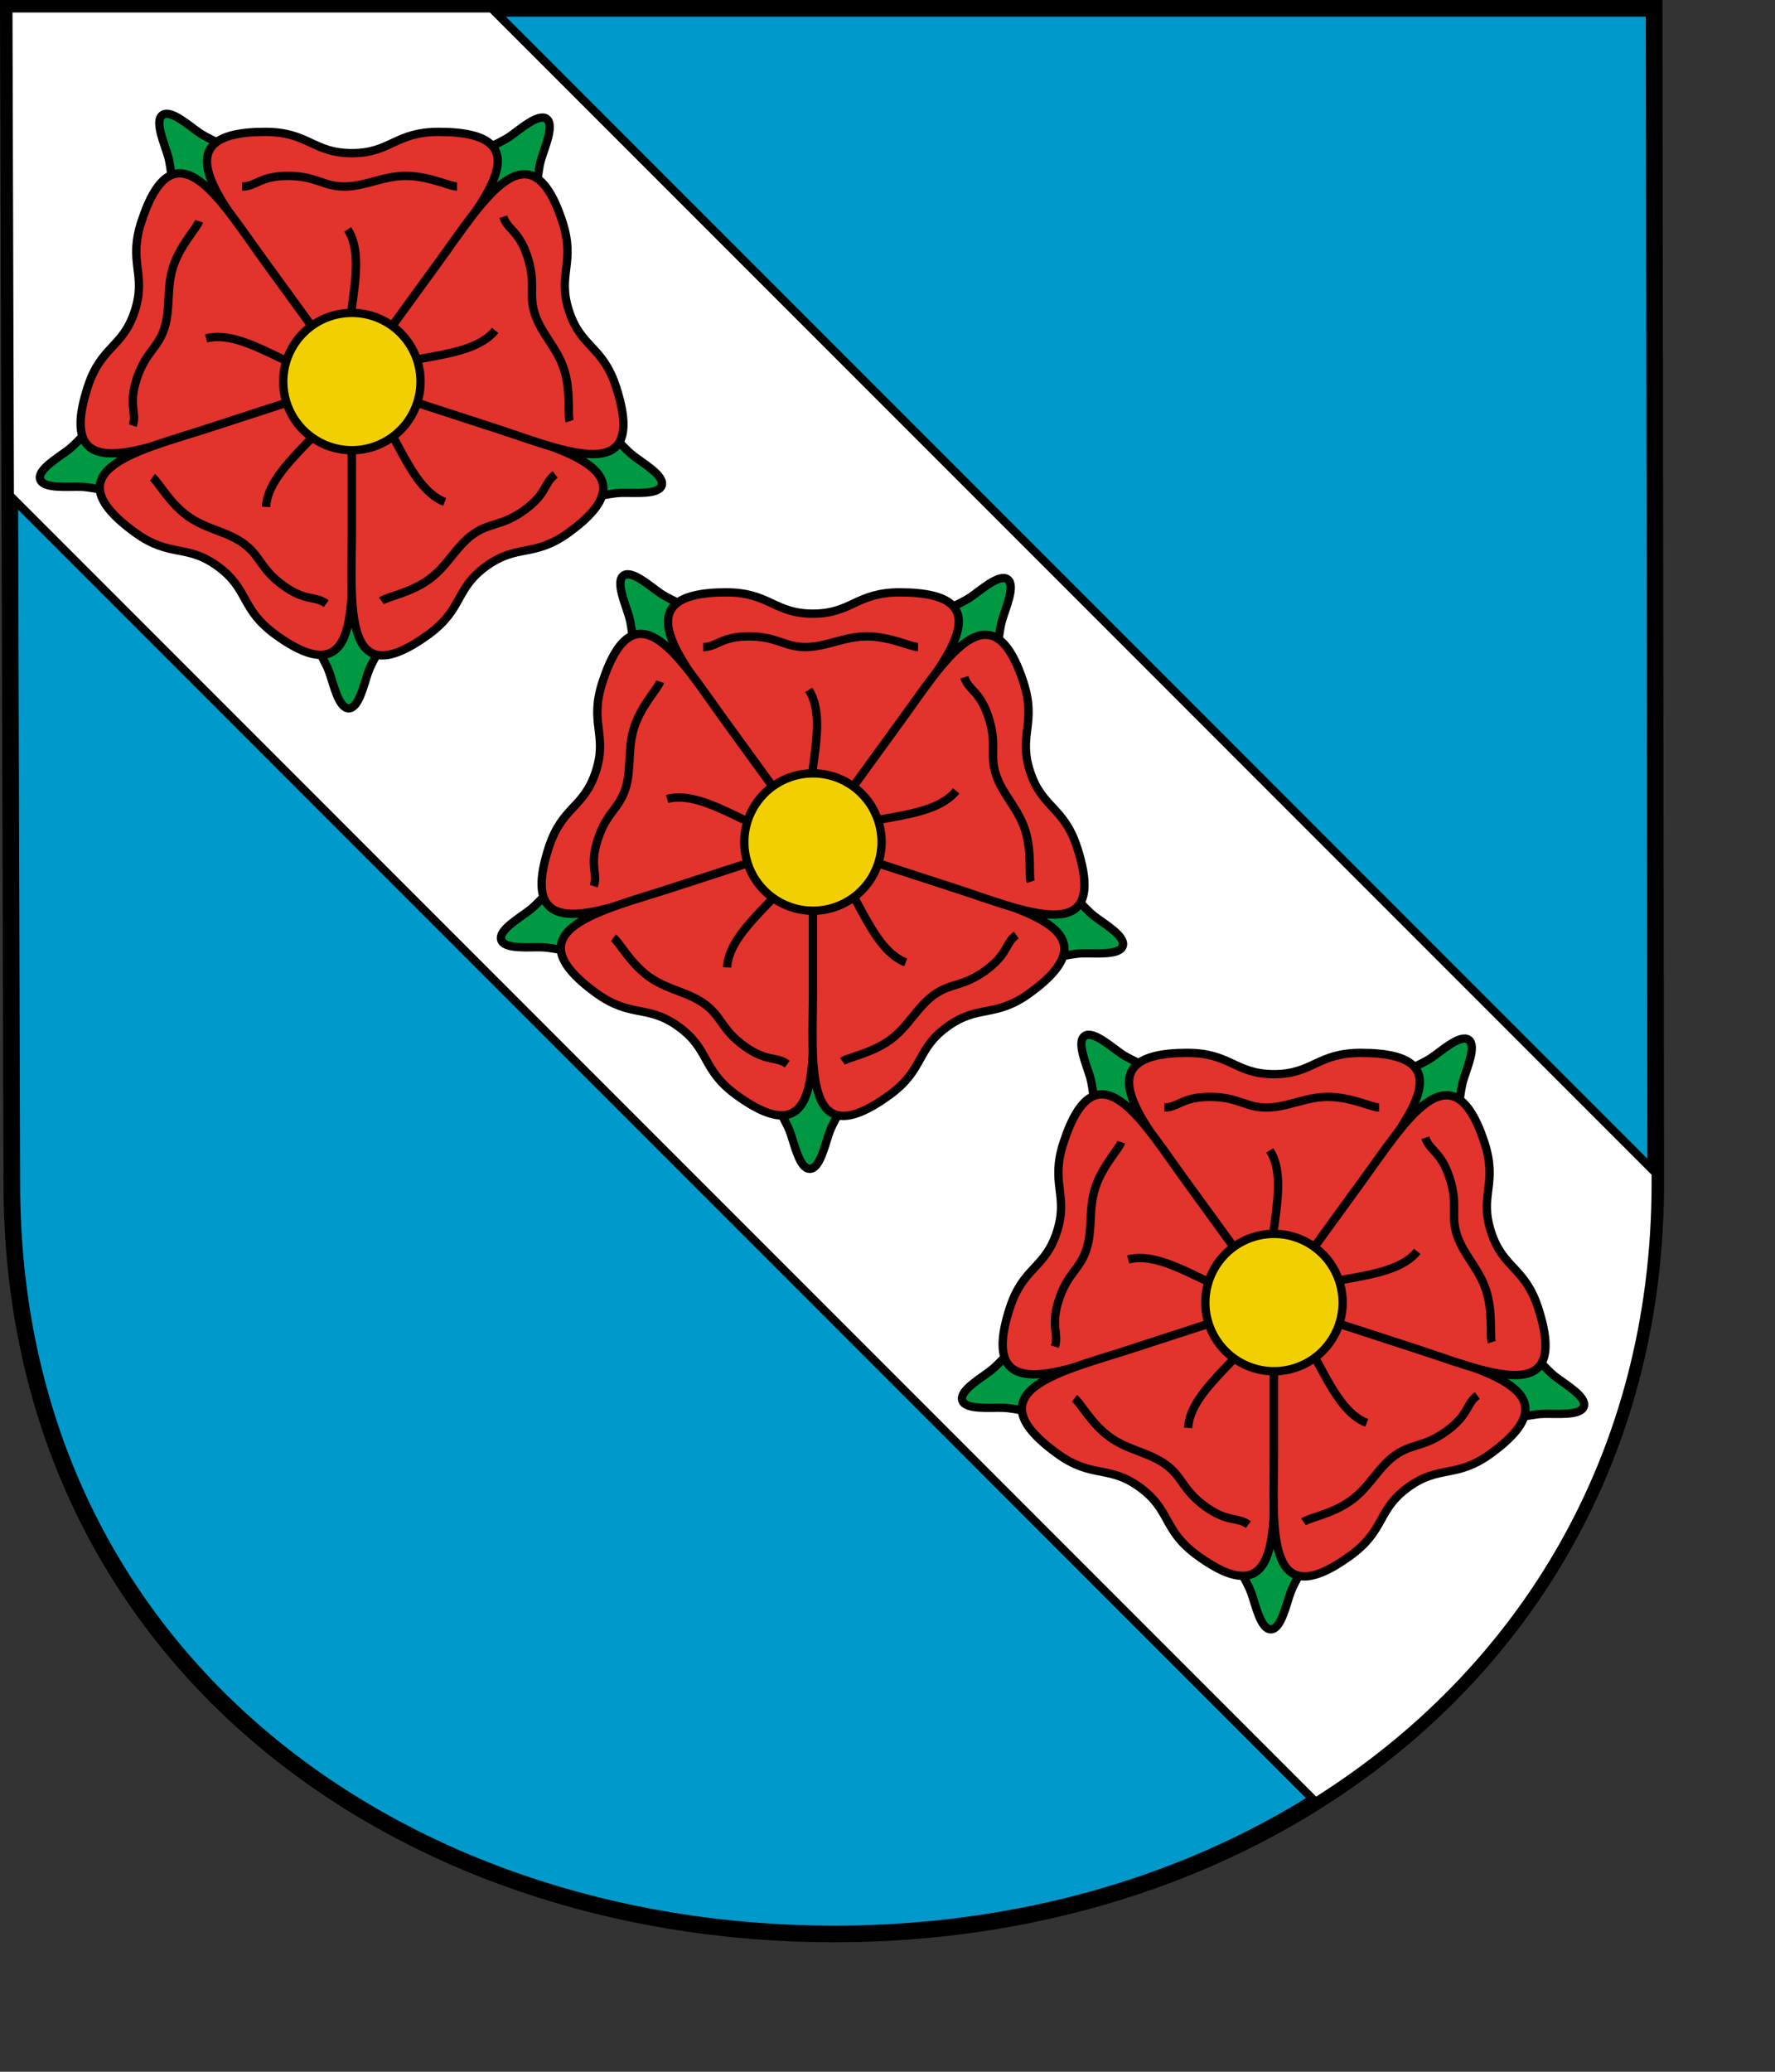 <?xml version="1.0" encoding="UTF-8" standalone="no"?>
<!-- Created with Inkscape (http://www.inkscape.org/) -->
<svg
   xmlns:svg="http://www.w3.org/2000/svg"
   xmlns="http://www.w3.org/2000/svg"
   version="1.0"
   width="600pt"
   height="700pt"
   id="svg1459">
  <rect width="100%" height="100%" fill="#333333" stroke="none"/>
  <defs
     id="defs1462" />
  <path
     d="M 3.75,3.75 L 5.322,533.01 C 5.322,745.214 177.98,871.25 375.92,871.25 C 580.313,871.25 746.25,736.335 746.25,533.01 L 745.514,3.75 L 3.75,3.75 z "
     style="fill:#0099cc;fill-opacity:1;stroke:#000000;stroke-width:7.5;stroke-miterlimit:4;stroke-dasharray:none;stroke-opacity:1"
     id="path5010" />
  <path
     d="M 3.75,3.75 L 4.406,223.219 L 592.938,811.75 C 685.796,753.494 746.25,655.712 746.25,533 L 746.25,528.438 L 221.562,3.75 L 3.75,3.75 z "
     style="fill:#ffffff;fill-opacity:1;stroke:#000000;stroke-width:3.75;stroke-linecap:round;stroke-linejoin:round;stroke-miterlimit:4;stroke-dasharray:none;stroke-opacity:1"
     id="rect2785" />
  <g
     transform="translate(0,8)"
     id="g2881">
    <g
       transform="matrix(0.955,0,0,0.955,454.078,-249.862)"
       id="g2819">
      <path
         d="M -242.01,342.846 C -232.038,350.092 -229.844,346.679 -225.551,344.791 C -221.259,342.903 -222.057,335.302 -220.157,328.683 C -218.522,322.987 -213.612,312.16 -217.525,309.316 C -221.439,306.472 -230.219,314.488 -235.131,317.803 C -240.839,321.656 -248.315,323.246 -248.784,327.911 C -249.253,332.577 -251.983,335.601 -242.01,342.846 z M -310.792,545.871 C -323.118,545.871 -322.887,549.921 -325.25,553.972 C -327.613,558.023 -322.5,563.702 -320.146,570.174 C -318.121,575.744 -315.73,587.389 -310.892,587.389 C -306.054,587.389 -303.662,575.744 -301.637,570.174 C -299.284,563.702 -294.17,558.023 -296.533,553.972 C -298.896,549.921 -298.465,545.871 -310.792,545.871 z M -202.648,469.344 C -206.457,481.068 -202.533,482.1 -199.411,485.599 C -196.289,489.098 -189.307,485.99 -182.425,485.752 C -176.502,485.546 -164.687,486.871 -163.192,482.27 C -161.697,477.669 -172.034,471.795 -176.705,468.148 C -182.133,463.91 -185.955,457.292 -190.537,458.287 C -195.12,459.283 -198.839,457.621 -202.648,469.344 z M -374.481,341.192 C -364.509,333.946 -367.077,330.805 -367.546,326.139 C -368.015,321.473 -375.49,319.884 -381.198,316.031 C -386.111,312.716 -394.89,304.7 -398.804,307.544 C -402.718,310.387 -397.808,321.214 -396.173,326.911 C -394.273,333.53 -395.071,341.13 -390.778,343.019 C -386.486,344.907 -384.454,348.437 -374.481,341.192 z M -416.99,466.669 C -420.799,454.945 -424.58,456.416 -429.163,455.421 C -433.745,454.425 -437.567,461.044 -442.995,465.282 C -447.666,468.929 -458.002,474.802 -456.508,479.403 C -455.013,484.004 -443.198,482.68 -437.275,482.885 C -430.393,483.123 -423.411,486.231 -420.289,482.732 C -417.167,479.234 -413.181,478.392 -416.99,466.669 z "
         style="fill:#009943;fill-opacity:1;fill-rule:evenodd;stroke:#000000;stroke-width:3.928;stroke-linecap:butt;stroke-linejoin:miter;stroke-miterlimit:4;stroke-dasharray:none;stroke-opacity:1"
         id="path2821" />
      <g
         transform="matrix(2.511,0,0,-2.511,-462.484,1032.403)"
         style="fill:#e2332d;fill-opacity:1;stroke:#000000;stroke-width:1.564;stroke-miterlimit:4;stroke-dasharray:none;stroke-opacity:1"
         id="g2823">
        <path
           d="M 60.965,238.612 C 60.965,238.612 69.122,249.839 77.279,261.066 C 85.435,272.292 97.532,285.519 77.279,285.519 C 69.122,285.519 68.248,281.519 60.965,281.519 C 53.666,281.519 52.808,285.519 44.652,285.519 C 24.801,285.519 36.495,272.292 44.652,261.066 C 52.808,249.839 60.965,238.612 60.965,238.612 z "
           style="fill:#e2332d;fill-opacity:1;stroke:#000000;stroke-width:1.564;stroke-linecap:round;stroke-linejoin:round;stroke-miterlimit:4;stroke-dasharray:none;stroke-opacity:1"
           id="path2825" />
        <path
           d="M 60.965,238.612 C 60.965,238.612 52.808,249.839 44.652,261.066 C 36.495,272.292 27.654,287.885 21.395,268.622 C 18.875,260.865 22.409,258.798 20.158,251.871 C 17.903,244.929 13.833,245.35 11.313,237.592 C 5.179,218.713 21.372,225.748 34.569,230.036 C 47.767,234.324 60.965,238.612 60.965,238.612 z "
           style="fill:#e2332d;fill-opacity:1;stroke:#000000;stroke-width:1.564;stroke-linecap:round;stroke-linejoin:round;stroke-miterlimit:4;stroke-dasharray:none;stroke-opacity:1"
           id="path2827" />
        <path
           d="M 60.965,238.612 C 60.965,238.612 47.767,234.324 34.569,230.035 C 21.372,225.747 3.81,222.157 20.196,210.252 C 26.795,205.458 29.853,208.18 35.745,203.9 C 41.651,199.609 39.993,195.869 46.592,191.075 C 62.651,179.407 60.965,196.981 60.965,210.858 C 60.965,224.735 60.965,238.612 60.965,238.612 z "
           style="fill:#e2332d;fill-opacity:1;stroke:#000000;stroke-width:1.564;stroke-linecap:round;stroke-linejoin:round;stroke-miterlimit:4;stroke-dasharray:none;stroke-opacity:1"
           id="path2829" />
        <path
           d="M 60.965,238.612 C 60.965,238.612 60.965,224.735 60.965,210.858 C 60.965,196.981 58.953,179.17 75.338,191.075 C 81.937,195.869 80.293,199.619 86.185,203.9 C 92.091,208.19 95.135,205.458 101.734,210.252 C 117.794,221.92 100.559,225.747 87.361,230.035 C 74.163,234.324 60.965,238.612 60.965,238.612 z "
           style="fill:#e2332d;fill-opacity:1;stroke:#000000;stroke-width:1.564;stroke-linecap:round;stroke-linejoin:round;stroke-miterlimit:4;stroke-dasharray:none;stroke-opacity:1"
           id="path2831" />
        <path
           d="M 60.966,238.612 C 60.966,238.612 74.163,234.324 87.361,230.035 C 100.559,225.747 116.876,218.329 110.618,237.592 C 108.097,245.349 104.023,244.944 101.772,251.871 C 99.517,258.813 103.056,260.864 100.535,268.622 C 94.401,287.501 85.435,272.292 77.279,261.065 C 69.122,249.839 60.966,238.612 60.966,238.612 z "
           style="fill:#e2332d;fill-opacity:1;stroke:#000000;stroke-width:1.564;stroke-linecap:round;stroke-linejoin:round;stroke-miterlimit:4;stroke-dasharray:none;stroke-opacity:1"
           id="path2833" />
      </g>
      <path
         d="M -361.19,341.251 C -354.539,341.251 -352.91,336.228 -339.608,336.228 C -326.306,336.228 -322.98,341.251 -313.004,341.251 C -303.027,341.251 -294.713,336.228 -283.905,336.228 C -273.098,336.228 -263.121,341.251 -259.795,341.251 M -309.665,430.889 C -316.093,410.106 -300.666,377.966 -311.379,361.468 M -412.827,454.045 C -410.772,447.719 -415.045,444.618 -410.935,431.967 C -406.824,419.316 -401.02,417.706 -397.937,408.217 C -394.854,398.729 -397.062,389.27 -393.722,378.991 C -390.382,368.712 -382.522,360.776 -381.495,357.613 M -311.654,432.742 C -333.407,432.432 -359.206,407.829 -378.207,412.92 M -321.51,538.011 C -326.891,534.101 -331.161,537.207 -341.922,529.389 C -352.684,521.57 -352.422,515.552 -360.493,509.688 C -368.565,503.824 -378.243,503 -386.987,496.648 C -395.73,490.295 -400.849,480.367 -403.54,478.413 M -310.506,435.206 C -317.522,455.799 -348.894,472.732 -349.924,492.376 M -213.436,477.11 C -218.817,481.019 -217.182,486.04 -227.944,493.858 C -238.705,501.677 -244.348,499.569 -252.419,505.433 C -260.49,511.297 -264.264,520.247 -273.008,526.6 C -281.752,532.952 -292.775,534.753 -295.466,536.708 M -307.808,434.876 C -290.392,447.912 -283.981,482.981 -265.617,490.031 M -237.959,355.506 C -235.903,361.831 -230.623,361.828 -226.513,374.479 C -222.402,387.13 -226.151,391.845 -223.068,401.333 C -219.985,410.822 -212.639,417.177 -209.3,427.456 C -205.96,437.735 -207.654,448.775 -206.626,451.938 M -307.288,432.209 C -289.508,419.673 -254.175,424.413 -241.794,409.126"
         style="fill:none;fill-opacity:0.75;fill-rule:evenodd;stroke:#000000;stroke-width:3.928;stroke-linecap:butt;stroke-linejoin:miter;stroke-miterlimit:4;stroke-dasharray:none;stroke-opacity:1"
         id="path2835" />
      <path
         d="M 74.822 238.35 A 12.9 12.9 0 1 1  49.021,238.35 A 12.9 12.9 0 1 1  74.822 238.35 z"
         transform="matrix(2.511,0,0,-2.511,-464.886,1031.746)"
         style="fill:#f2cf00;fill-opacity:1;stroke:#000000;stroke-width:1.564;stroke-linecap:round;stroke-linejoin:round;stroke-miterlimit:4;stroke-dasharray:none;stroke-opacity:1"
         id="path2837" />
    </g>
    <g
       transform="matrix(0.955,0,0,0.955,869.669,165.05)"
       id="g2839">
      <path
         d="M -242.01,342.846 C -232.038,350.092 -229.844,346.679 -225.551,344.791 C -221.259,342.903 -222.057,335.302 -220.157,328.683 C -218.522,322.987 -213.612,312.16 -217.525,309.316 C -221.439,306.472 -230.219,314.488 -235.131,317.803 C -240.839,321.656 -248.315,323.246 -248.784,327.911 C -249.253,332.577 -251.983,335.601 -242.01,342.846 z M -310.792,545.871 C -323.118,545.871 -322.887,549.921 -325.25,553.972 C -327.613,558.023 -322.5,563.702 -320.146,570.174 C -318.121,575.744 -315.73,587.389 -310.892,587.389 C -306.054,587.389 -303.662,575.744 -301.637,570.174 C -299.284,563.702 -294.17,558.023 -296.533,553.972 C -298.896,549.921 -298.465,545.871 -310.792,545.871 z M -202.648,469.344 C -206.457,481.068 -202.533,482.1 -199.411,485.599 C -196.289,489.098 -189.307,485.99 -182.425,485.752 C -176.502,485.546 -164.687,486.871 -163.192,482.27 C -161.697,477.669 -172.034,471.795 -176.705,468.148 C -182.133,463.91 -185.955,457.292 -190.537,458.287 C -195.12,459.283 -198.839,457.621 -202.648,469.344 z M -374.481,341.192 C -364.509,333.946 -367.077,330.805 -367.546,326.139 C -368.015,321.473 -375.49,319.884 -381.198,316.031 C -386.111,312.716 -394.89,304.7 -398.804,307.544 C -402.718,310.387 -397.808,321.214 -396.173,326.911 C -394.273,333.53 -395.071,341.13 -390.778,343.019 C -386.486,344.907 -384.454,348.437 -374.481,341.192 z M -416.99,466.669 C -420.799,454.945 -424.58,456.416 -429.163,455.421 C -433.745,454.425 -437.567,461.044 -442.995,465.282 C -447.666,468.929 -458.002,474.802 -456.508,479.403 C -455.013,484.004 -443.198,482.68 -437.275,482.885 C -430.393,483.123 -423.411,486.231 -420.289,482.732 C -417.167,479.234 -413.181,478.392 -416.99,466.669 z "
         style="fill:#009943;fill-opacity:1;fill-rule:evenodd;stroke:#000000;stroke-width:3.928;stroke-linecap:butt;stroke-linejoin:miter;stroke-miterlimit:4;stroke-dasharray:none;stroke-opacity:1"
         id="path2841" />
      <g
         transform="matrix(2.511,0,0,-2.511,-462.484,1032.403)"
         style="fill:#e2332d;fill-opacity:1;stroke:#000000;stroke-width:1.564;stroke-miterlimit:4;stroke-dasharray:none;stroke-opacity:1"
         id="g2843">
        <path
           d="M 60.965,238.612 C 60.965,238.612 69.122,249.839 77.279,261.066 C 85.435,272.292 97.532,285.519 77.279,285.519 C 69.122,285.519 68.248,281.519 60.965,281.519 C 53.666,281.519 52.808,285.519 44.652,285.519 C 24.801,285.519 36.495,272.292 44.652,261.066 C 52.808,249.839 60.965,238.612 60.965,238.612 z "
           style="fill:#e2332d;fill-opacity:1;stroke:#000000;stroke-width:1.564;stroke-linecap:round;stroke-linejoin:round;stroke-miterlimit:4;stroke-dasharray:none;stroke-opacity:1"
           id="path2845" />
        <path
           d="M 60.965,238.612 C 60.965,238.612 52.808,249.839 44.652,261.066 C 36.495,272.292 27.654,287.885 21.395,268.622 C 18.875,260.865 22.409,258.798 20.158,251.871 C 17.903,244.929 13.833,245.35 11.313,237.592 C 5.179,218.713 21.372,225.748 34.569,230.036 C 47.767,234.324 60.965,238.612 60.965,238.612 z "
           style="fill:#e2332d;fill-opacity:1;stroke:#000000;stroke-width:1.564;stroke-linecap:round;stroke-linejoin:round;stroke-miterlimit:4;stroke-dasharray:none;stroke-opacity:1"
           id="path2847" />
        <path
           d="M 60.965,238.612 C 60.965,238.612 47.767,234.324 34.569,230.035 C 21.372,225.747 3.81,222.157 20.196,210.252 C 26.795,205.458 29.853,208.18 35.745,203.9 C 41.651,199.609 39.993,195.869 46.592,191.075 C 62.651,179.407 60.965,196.981 60.965,210.858 C 60.965,224.735 60.965,238.612 60.965,238.612 z "
           style="fill:#e2332d;fill-opacity:1;stroke:#000000;stroke-width:1.564;stroke-linecap:round;stroke-linejoin:round;stroke-miterlimit:4;stroke-dasharray:none;stroke-opacity:1"
           id="path2849" />
        <path
           d="M 60.965,238.612 C 60.965,238.612 60.965,224.735 60.965,210.858 C 60.965,196.981 58.953,179.17 75.338,191.075 C 81.937,195.869 80.293,199.619 86.185,203.9 C 92.091,208.19 95.135,205.458 101.734,210.252 C 117.794,221.92 100.559,225.747 87.361,230.035 C 74.163,234.324 60.965,238.612 60.965,238.612 z "
           style="fill:#e2332d;fill-opacity:1;stroke:#000000;stroke-width:1.564;stroke-linecap:round;stroke-linejoin:round;stroke-miterlimit:4;stroke-dasharray:none;stroke-opacity:1"
           id="path2851" />
        <path
           d="M 60.966,238.612 C 60.966,238.612 74.163,234.324 87.361,230.035 C 100.559,225.747 116.876,218.329 110.618,237.592 C 108.097,245.349 104.023,244.944 101.772,251.871 C 99.517,258.813 103.056,260.864 100.535,268.622 C 94.401,287.501 85.435,272.292 77.279,261.065 C 69.122,249.839 60.966,238.612 60.966,238.612 z "
           style="fill:#e2332d;fill-opacity:1;stroke:#000000;stroke-width:1.564;stroke-linecap:round;stroke-linejoin:round;stroke-miterlimit:4;stroke-dasharray:none;stroke-opacity:1"
           id="path2853" />
      </g>
      <path
         d="M -361.19,341.251 C -354.539,341.251 -352.91,336.228 -339.608,336.228 C -326.306,336.228 -322.98,341.251 -313.004,341.251 C -303.027,341.251 -294.713,336.228 -283.905,336.228 C -273.098,336.228 -263.121,341.251 -259.795,341.251 M -309.665,430.889 C -316.093,410.106 -300.666,377.966 -311.379,361.468 M -412.827,454.045 C -410.772,447.719 -415.045,444.618 -410.935,431.967 C -406.824,419.316 -401.02,417.706 -397.937,408.217 C -394.854,398.729 -397.062,389.27 -393.722,378.991 C -390.382,368.712 -382.522,360.776 -381.495,357.613 M -311.654,432.742 C -333.407,432.432 -359.206,407.829 -378.207,412.92 M -321.51,538.011 C -326.891,534.101 -331.161,537.207 -341.922,529.389 C -352.684,521.57 -352.422,515.552 -360.493,509.688 C -368.565,503.824 -378.243,503 -386.987,496.648 C -395.73,490.295 -400.849,480.367 -403.54,478.413 M -310.506,435.206 C -317.522,455.799 -348.894,472.732 -349.924,492.376 M -213.436,477.11 C -218.817,481.019 -217.182,486.04 -227.944,493.858 C -238.705,501.677 -244.348,499.569 -252.419,505.433 C -260.49,511.297 -264.264,520.247 -273.008,526.6 C -281.752,532.952 -292.775,534.753 -295.466,536.708 M -307.808,434.876 C -290.392,447.912 -283.981,482.981 -265.617,490.031 M -237.959,355.506 C -235.903,361.831 -230.623,361.828 -226.513,374.479 C -222.402,387.13 -226.151,391.845 -223.068,401.333 C -219.985,410.822 -212.639,417.177 -209.3,427.456 C -205.96,437.735 -207.654,448.775 -206.626,451.938 M -307.288,432.209 C -289.508,419.673 -254.175,424.413 -241.794,409.126"
         style="fill:none;fill-opacity:0.75;fill-rule:evenodd;stroke:#000000;stroke-width:3.928;stroke-linecap:butt;stroke-linejoin:miter;stroke-miterlimit:4;stroke-dasharray:none;stroke-opacity:1"
         id="path2855" />
      <path
         d="M 74.822 238.35 A 12.9 12.9 0 1 1  49.021,238.35 A 12.9 12.9 0 1 1  74.822 238.35 z"
         transform="matrix(2.511,0,0,-2.511,-464.886,1031.746)"
         style="fill:#f2cf00;fill-opacity:1;stroke:#000000;stroke-width:1.564;stroke-linecap:round;stroke-linejoin:round;stroke-miterlimit:4;stroke-dasharray:none;stroke-opacity:1"
         id="path2857" />
    </g>
    <g
       transform="matrix(0.955,0,0,0.955,661.873,-42.406)"
       id="g2859">
      <path
         d="M -242.01,342.846 C -232.038,350.092 -229.844,346.679 -225.551,344.791 C -221.259,342.903 -222.057,335.302 -220.157,328.683 C -218.522,322.987 -213.612,312.16 -217.525,309.316 C -221.439,306.472 -230.219,314.488 -235.131,317.803 C -240.839,321.656 -248.315,323.246 -248.784,327.911 C -249.253,332.577 -251.983,335.601 -242.01,342.846 z M -310.792,545.871 C -323.118,545.871 -322.887,549.921 -325.25,553.972 C -327.613,558.023 -322.5,563.702 -320.146,570.174 C -318.121,575.744 -315.73,587.389 -310.892,587.389 C -306.054,587.389 -303.662,575.744 -301.637,570.174 C -299.284,563.702 -294.17,558.023 -296.533,553.972 C -298.896,549.921 -298.465,545.871 -310.792,545.871 z M -202.648,469.344 C -206.457,481.068 -202.533,482.1 -199.411,485.599 C -196.289,489.098 -189.307,485.99 -182.425,485.752 C -176.502,485.546 -164.687,486.871 -163.192,482.27 C -161.697,477.669 -172.034,471.795 -176.705,468.148 C -182.133,463.91 -185.955,457.292 -190.537,458.287 C -195.12,459.283 -198.839,457.621 -202.648,469.344 z M -374.481,341.192 C -364.509,333.946 -367.077,330.805 -367.546,326.139 C -368.015,321.473 -375.49,319.884 -381.198,316.031 C -386.111,312.716 -394.89,304.7 -398.804,307.544 C -402.718,310.387 -397.808,321.214 -396.173,326.911 C -394.273,333.53 -395.071,341.13 -390.778,343.019 C -386.486,344.907 -384.454,348.437 -374.481,341.192 z M -416.99,466.669 C -420.799,454.945 -424.58,456.416 -429.163,455.421 C -433.745,454.425 -437.567,461.044 -442.995,465.282 C -447.666,468.929 -458.002,474.802 -456.508,479.403 C -455.013,484.004 -443.198,482.68 -437.275,482.885 C -430.393,483.123 -423.411,486.231 -420.289,482.732 C -417.167,479.234 -413.181,478.392 -416.99,466.669 z "
         style="fill:#009943;fill-opacity:1;fill-rule:evenodd;stroke:#000000;stroke-width:3.928;stroke-linecap:butt;stroke-linejoin:miter;stroke-miterlimit:4;stroke-dasharray:none;stroke-opacity:1"
         id="path2861" />
      <g
         transform="matrix(2.511,0,0,-2.511,-462.484,1032.403)"
         style="fill:#e2332d;fill-opacity:1;stroke:#000000;stroke-width:1.564;stroke-miterlimit:4;stroke-dasharray:none;stroke-opacity:1"
         id="g2863">
        <path
           d="M 60.965,238.612 C 60.965,238.612 69.122,249.839 77.279,261.066 C 85.435,272.292 97.532,285.519 77.279,285.519 C 69.122,285.519 68.248,281.519 60.965,281.519 C 53.666,281.519 52.808,285.519 44.652,285.519 C 24.801,285.519 36.495,272.292 44.652,261.066 C 52.808,249.839 60.965,238.612 60.965,238.612 z "
           style="fill:#e2332d;fill-opacity:1;stroke:#000000;stroke-width:1.564;stroke-linecap:round;stroke-linejoin:round;stroke-miterlimit:4;stroke-dasharray:none;stroke-opacity:1"
           id="path2865" />
        <path
           d="M 60.965,238.612 C 60.965,238.612 52.808,249.839 44.652,261.066 C 36.495,272.292 27.654,287.885 21.395,268.622 C 18.875,260.865 22.409,258.798 20.158,251.871 C 17.903,244.929 13.833,245.35 11.313,237.592 C 5.179,218.713 21.372,225.748 34.569,230.036 C 47.767,234.324 60.965,238.612 60.965,238.612 z "
           style="fill:#e2332d;fill-opacity:1;stroke:#000000;stroke-width:1.564;stroke-linecap:round;stroke-linejoin:round;stroke-miterlimit:4;stroke-dasharray:none;stroke-opacity:1"
           id="path2867" />
        <path
           d="M 60.965,238.612 C 60.965,238.612 47.767,234.324 34.569,230.035 C 21.372,225.747 3.81,222.157 20.196,210.252 C 26.795,205.458 29.853,208.18 35.745,203.9 C 41.651,199.609 39.993,195.869 46.592,191.075 C 62.651,179.407 60.965,196.981 60.965,210.858 C 60.965,224.735 60.965,238.612 60.965,238.612 z "
           style="fill:#e2332d;fill-opacity:1;stroke:#000000;stroke-width:1.564;stroke-linecap:round;stroke-linejoin:round;stroke-miterlimit:4;stroke-dasharray:none;stroke-opacity:1"
           id="path2869" />
        <path
           d="M 60.965,238.612 C 60.965,238.612 60.965,224.735 60.965,210.858 C 60.965,196.981 58.953,179.17 75.338,191.075 C 81.937,195.869 80.293,199.619 86.185,203.9 C 92.091,208.19 95.135,205.458 101.734,210.252 C 117.794,221.92 100.559,225.747 87.361,230.035 C 74.163,234.324 60.965,238.612 60.965,238.612 z "
           style="fill:#e2332d;fill-opacity:1;stroke:#000000;stroke-width:1.564;stroke-linecap:round;stroke-linejoin:round;stroke-miterlimit:4;stroke-dasharray:none;stroke-opacity:1"
           id="path2871" />
        <path
           d="M 60.966,238.612 C 60.966,238.612 74.163,234.324 87.361,230.035 C 100.559,225.747 116.876,218.329 110.618,237.592 C 108.097,245.349 104.023,244.944 101.772,251.871 C 99.517,258.813 103.056,260.864 100.535,268.622 C 94.401,287.501 85.435,272.292 77.279,261.065 C 69.122,249.839 60.966,238.612 60.966,238.612 z "
           style="fill:#e2332d;fill-opacity:1;stroke:#000000;stroke-width:1.564;stroke-linecap:round;stroke-linejoin:round;stroke-miterlimit:4;stroke-dasharray:none;stroke-opacity:1"
           id="path2873" />
      </g>
      <path
         d="M -361.19,341.251 C -354.539,341.251 -352.91,336.228 -339.608,336.228 C -326.306,336.228 -322.98,341.251 -313.004,341.251 C -303.027,341.251 -294.713,336.228 -283.905,336.228 C -273.098,336.228 -263.121,341.251 -259.795,341.251 M -309.665,430.889 C -316.093,410.106 -300.666,377.966 -311.379,361.468 M -412.827,454.045 C -410.772,447.719 -415.045,444.618 -410.935,431.967 C -406.824,419.316 -401.02,417.706 -397.937,408.217 C -394.854,398.729 -397.062,389.27 -393.722,378.991 C -390.382,368.712 -382.522,360.776 -381.495,357.613 M -311.654,432.742 C -333.407,432.432 -359.206,407.829 -378.207,412.92 M -321.51,538.011 C -326.891,534.101 -331.161,537.207 -341.922,529.389 C -352.684,521.57 -352.422,515.552 -360.493,509.688 C -368.565,503.824 -378.243,503 -386.987,496.648 C -395.73,490.295 -400.849,480.367 -403.54,478.413 M -310.506,435.206 C -317.522,455.799 -348.894,472.732 -349.924,492.376 M -213.436,477.11 C -218.817,481.019 -217.182,486.04 -227.944,493.858 C -238.705,501.677 -244.348,499.569 -252.419,505.433 C -260.49,511.297 -264.264,520.247 -273.008,526.6 C -281.752,532.952 -292.775,534.753 -295.466,536.708 M -307.808,434.876 C -290.392,447.912 -283.981,482.981 -265.617,490.031 M -237.959,355.506 C -235.903,361.831 -230.623,361.828 -226.513,374.479 C -222.402,387.13 -226.151,391.845 -223.068,401.333 C -219.985,410.822 -212.639,417.177 -209.3,427.456 C -205.96,437.735 -207.654,448.775 -206.626,451.938 M -307.288,432.209 C -289.508,419.673 -254.175,424.413 -241.794,409.126"
         style="fill:none;fill-opacity:0.75;fill-rule:evenodd;stroke:#000000;stroke-width:3.928;stroke-linecap:butt;stroke-linejoin:miter;stroke-miterlimit:4;stroke-dasharray:none;stroke-opacity:1"
         id="path2875" />
      <path
         d="M 74.822 238.35 A 12.9 12.9 0 1 1  49.021,238.35 A 12.9 12.9 0 1 1  74.822 238.35 z"
         transform="matrix(2.511,0,0,-2.511,-464.886,1031.746)"
         style="fill:#f2cf00;fill-opacity:1;stroke:#000000;stroke-width:1.564;stroke-linecap:round;stroke-linejoin:round;stroke-miterlimit:4;stroke-dasharray:none;stroke-opacity:1"
         id="path2877" />
    </g>
  </g>
</svg>
